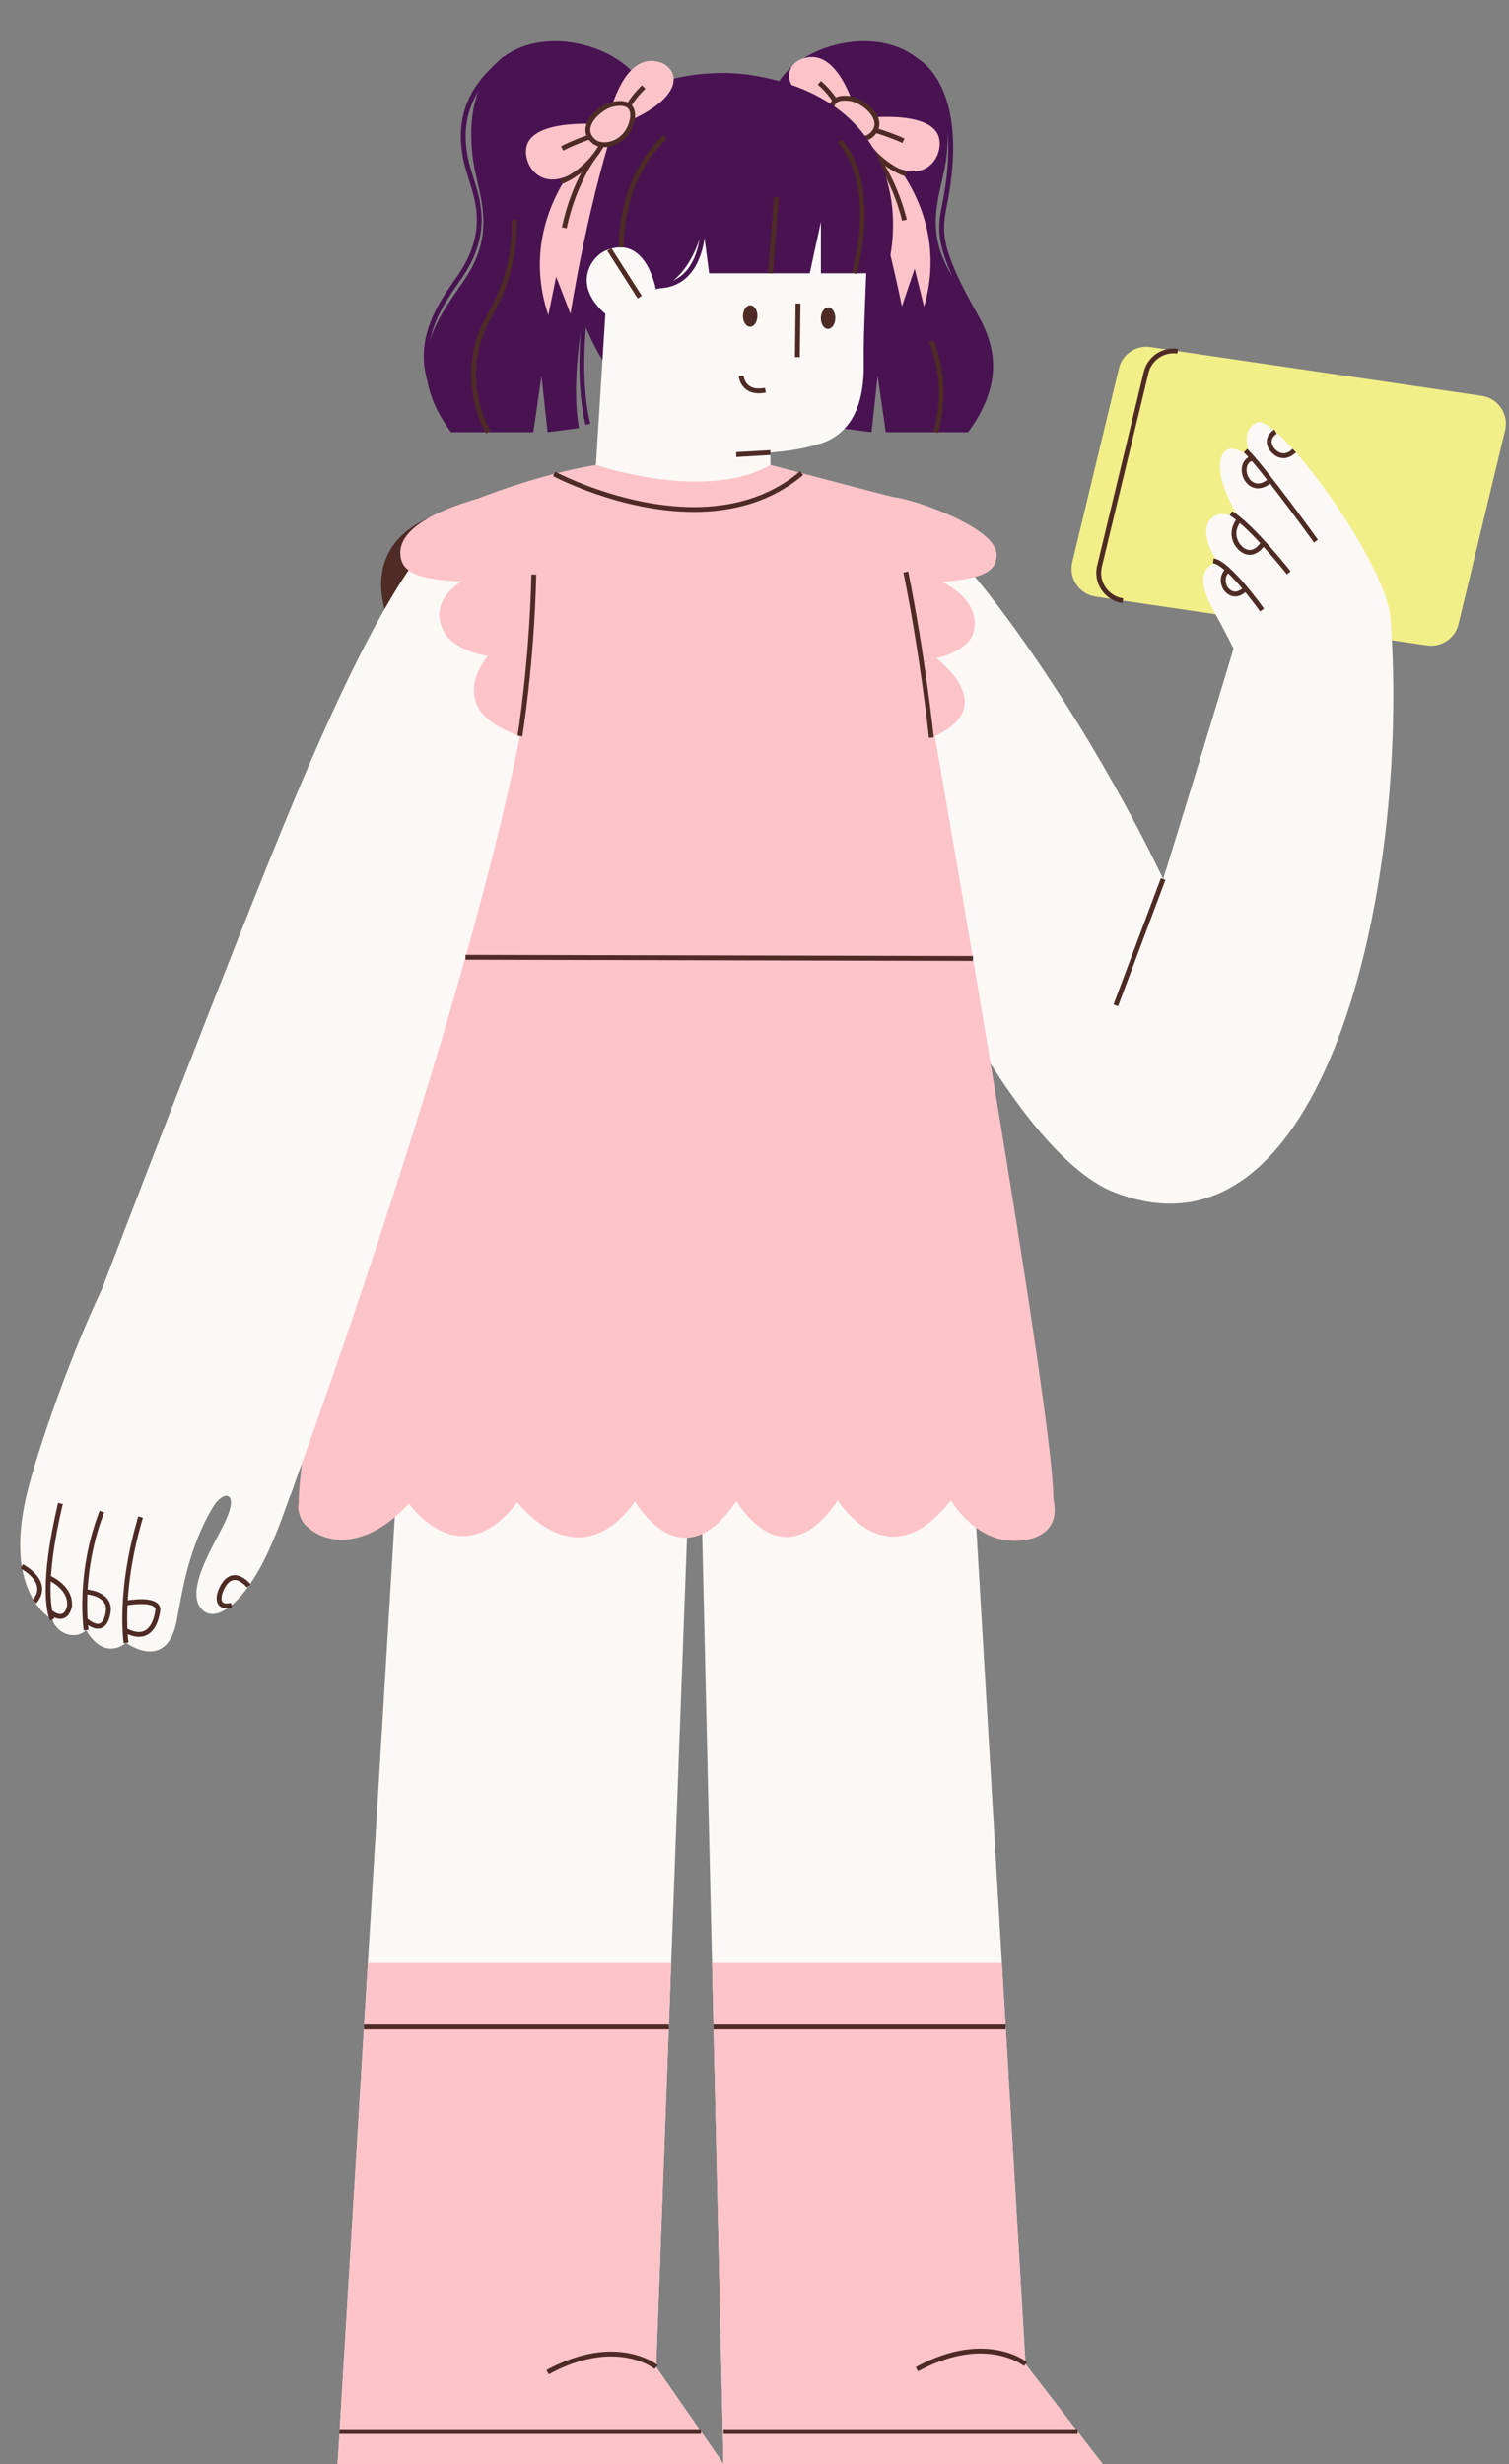 <?xml version="1.0" encoding="UTF-8" standalone="no"?><svg xmlns="http://www.w3.org/2000/svg" xmlns:xlink="http://www.w3.org/1999/xlink" fill="#000000" height="508.5" preserveAspectRatio="xMidYMid meet" version="1" viewBox="-4.0 -8.5 311.5 508.5" width="311.5" zoomAndPan="magnify"><rect x="-4.0" y="-8.5" width="311.5" height="508.5" fill="#808080" stroke="none"/><g><g id="change1_1"><path d="M 77.582 122.676 C 77.582 122.676 67.883 106.418 83.949 98.609 C 90.637 95.359 93.422 99.242 91.871 106.418 C 90.57 112.426 77.582 122.676 77.582 122.676" fill="#4e2b25"/></g><g id="change2_1"><path d="M 290.574 124.691 L 222.16 114.621 C 218.777 114.125 216.551 110.828 217.352 107.504 L 226.977 67.523 C 227.68 64.598 230.5 62.688 233.48 63.129 L 301.891 73.199 C 305.273 73.695 307.5 76.992 306.699 80.316 L 297.078 120.297 C 296.371 123.227 293.551 125.133 290.574 124.691" fill="#f2ef88"/></g><g id="change1_2"><path d="M 227.852 114.98 C 225.188 114.59 223.305 112.293 223.305 109.723 C 223.305 109.312 223.355 108.891 223.453 108.473 L 233.078 68.492 C 233.66 66.074 235.824 64.414 238.242 64.414 C 238.504 64.418 238.762 64.434 239.023 64.473 L 239.172 63.484 C 238.859 63.438 238.551 63.414 238.242 63.418 C 235.367 63.418 232.801 65.383 232.105 68.258 L 222.484 108.238 C 222.363 108.734 222.305 109.234 222.305 109.723 C 222.305 112.781 224.539 115.5 227.707 115.969 L 227.852 114.98" fill="#4e2b25"/></g><g id="change3_1"><path d="M 283.066 119.285 C 282.211 107.387 259.656 76.988 255.543 78.66 C 251.43 80.332 254.355 86.133 254.355 86.133 C 254.355 86.133 249.328 81.562 248.047 86.133 C 246.766 90.703 251.887 98.656 251.887 98.656 C 251.887 98.656 247.316 96.008 245.488 99.207 C 243.66 102.406 247.496 107.707 247.496 107.707 C 245.305 107.617 242.562 110.176 246.129 116.762 C 249.691 123.344 250.637 125.359 250.637 125.359 C 250.637 125.359 237.836 167.836 233.25 181.895 C 223.98 210.316 226.707 237.797 226.707 237.797 C 269.078 253.734 287.117 175.707 283.066 119.285" fill="#fbf8f6"/></g><g id="change3_2"><path d="M 180.879 95.461 C 197.973 102.66 242.266 173.293 247.562 204.891 C 249.176 214.492 244.535 243.879 226.707 237.797 C 191.328 225.727 137.559 77.215 180.879 95.461" fill="#fbf8f6"/></g><g id="change4_1"><path d="M 129.305 10.695 C 124.922 -2.582 90.152 -8.535 93.516 23.43 C 94.254 30.453 98.234 37.27 93.516 46.5 C 89.594 54.176 76.945 64.121 89.109 80.691 L 106.098 80.691 L 107.777 69.062 L 109.035 80.691 L 115.539 79.852 C 115.539 79.852 113.336 70.621 117.207 52.816 C 118.625 46.285 116.645 40.844 119.734 26.785 C 120.738 22.215 130.77 15.141 129.305 10.695" fill="#491352"/></g><g id="change4_2"><path d="M 155.648 10.695 C 160.031 -2.582 194.801 -8.535 191.438 23.43 C 190.699 30.453 186.719 37.27 191.438 46.5 C 195.359 54.176 208.008 64.121 195.844 80.691 L 178.852 80.691 L 177.176 69.062 L 175.914 80.691 L 169.414 79.852 C 169.414 79.852 171.617 70.621 167.746 52.816 C 166.328 46.285 168.305 40.844 165.219 26.785 C 164.215 22.215 154.184 15.141 155.648 10.695" fill="#491352"/></g><g id="change5_1"><path d="M 171.473 15.895 C 171.473 15.895 193.68 30.746 186.758 54.809 L 184.809 46.953 L 182.176 54.738 C 182.176 54.738 178.051 33.762 171.473 15.895" fill="#fcc4c9"/></g><g id="change5_2"><path d="M 171.484 16.223 C 171.484 16.223 191.613 12.812 189.879 22.207 C 188.859 27.738 180.93 31.066 171.484 16.223" fill="#fcc4c9"/></g><g id="change5_3"><path d="M 173.332 17.16 C 173.332 17.16 169.938 0.629 161.574 3.633 C 157.711 5.02 155.496 11.773 173.332 17.16" fill="#fcc4c9"/></g><g id="change5_4"><path d="M 171.738 11.887 C 174.41 12.367 179.352 16.426 175.777 19.461 C 174.047 20.93 169.016 20.258 167.773 15.184 C 167.469 13.934 167.352 11.102 171.738 11.887" fill="#fcc4c9"/></g><g id="change1_3"><path d="M 176.535 18.883 C 176.535 18.883 176.727 18.938 177.066 19.043 C 178.074 19.355 180.352 20.098 182.285 21.008 L 182.711 20.102 C 180.027 18.844 176.824 17.926 176.809 17.922 L 176.535 18.883" fill="#4e2b25"/></g><g id="change1_4"><path d="M 168.828 12.074 C 168.809 12.039 167.797 10.246 165.477 8.203 L 164.816 8.953 C 165.922 9.926 166.711 10.836 167.223 11.504 C 167.48 11.836 167.664 12.105 167.785 12.289 C 167.848 12.383 167.891 12.453 167.922 12.5 L 167.949 12.551 L 167.957 12.566 L 168.828 12.074" fill="#4e2b25"/></g><g id="change1_5"><path d="M 175.664 22.906 L 175.707 22.961 C 176.168 23.535 180.113 28.648 182.23 37.059 L 183.203 36.816 C 180.887 27.637 176.465 22.305 176.434 22.27 L 175.664 22.906" fill="#4e2b25"/></g><g id="change1_6"><path d="M 183.195 26.961 L 183.148 26.945 C 182.609 26.77 177.836 25.09 174.652 19.836 L 173.801 20.355 C 177.402 26.285 182.855 27.898 182.914 27.918 L 183.195 26.961" fill="#4e2b25"/></g><g id="change1_7"><path d="M 171.738 11.887 L 171.648 12.379 C 172.52 12.531 173.801 13.18 174.805 14.07 C 175.824 14.961 176.539 16.082 176.531 17.07 C 176.523 17.73 176.258 18.387 175.453 19.082 C 175.07 19.41 174.371 19.648 173.551 19.645 C 172.578 19.645 171.453 19.328 170.48 18.602 C 169.508 17.875 168.672 16.746 168.262 15.066 C 168.199 14.812 168.145 14.484 168.145 14.152 C 168.145 13.664 168.258 13.195 168.551 12.863 C 168.84 12.535 169.344 12.258 170.359 12.254 C 170.723 12.254 171.152 12.289 171.648 12.379 L 171.828 11.395 C 171.281 11.297 170.797 11.254 170.359 11.254 C 169.16 11.246 168.309 11.613 167.797 12.207 C 167.285 12.797 167.145 13.523 167.145 14.152 C 167.145 14.59 167.211 14.988 167.289 15.305 C 167.746 17.191 168.727 18.543 169.883 19.402 C 171.043 20.266 172.367 20.645 173.551 20.645 C 174.551 20.641 175.461 20.383 176.102 19.844 C 177.078 19.02 177.535 18.039 177.531 17.07 C 177.52 15.613 176.594 14.32 175.469 13.32 C 174.328 12.324 172.965 11.605 171.828 11.395 L 171.738 11.887" fill="#4e2b25"/></g><g id="change4_3"><path d="M 151.5 7.066 C 138.277 4.871 109.09 8.629 112.812 44.191 C 114.449 59.855 133.086 107.785 174.457 57.168 C 183.18 46.5 186.855 12.938 151.5 7.066" fill="#491352"/></g><g id="change3_3"><path d="M 190.105 180.609 L 85.117 178.477 L 65.691 500 L 145.363 500 L 131.453 479.988 L 139.766 256.27 L 145.363 500 L 223.629 500 L 207.688 479.379 L 190.105 180.609" fill="#fbf8f6"/></g><g id="change1_8"><path d="M 252.766 84.848 C 253.629 85.676 254.984 87.273 256.508 89.18 C 258.797 92.039 261.48 95.613 263.594 98.465 C 264.648 99.895 265.559 101.141 266.207 102.031 C 266.855 102.926 267.238 103.457 267.238 103.457 L 268.051 102.875 C 268.051 102.871 265.312 99.066 262.125 94.824 C 260.531 92.703 258.824 90.473 257.289 88.555 C 255.754 86.633 254.395 85.027 253.461 84.125 L 252.766 84.848" fill="#4e2b25"/></g><g id="change1_9"><path d="M 249.848 97.844 C 251.98 99.176 254.965 102.234 257.367 104.941 C 258.574 106.297 259.641 107.566 260.406 108.496 C 260.789 108.961 261.098 109.34 261.309 109.602 C 261.52 109.867 261.633 110.012 261.633 110.012 L 262.418 109.395 C 262.414 109.391 260.547 107.012 258.113 104.277 C 255.676 101.539 252.703 98.461 250.379 96.996 L 249.848 97.844" fill="#4e2b25"/></g><g id="change1_10"><path d="M 246.391 107.723 C 246.688 107.766 247.102 107.938 247.562 108.23 C 249.195 109.246 251.371 111.629 253.09 113.734 C 253.953 114.789 254.707 115.781 255.246 116.504 C 255.52 116.867 255.734 117.16 255.883 117.367 C 256.031 117.57 256.109 117.684 256.109 117.684 L 256.926 117.109 C 256.922 117.102 255.215 114.676 253.09 112.172 C 252.023 110.922 250.859 109.652 249.734 108.648 C 249.176 108.148 248.625 107.715 248.094 107.383 C 247.562 107.051 247.051 106.812 246.539 106.734 L 246.391 107.723" fill="#4e2b25"/></g><g id="change3_4"><path d="M 120.965 56.273 L 118.703 92.406 L 155.039 108.309 L 155.039 74.137 L 120.965 56.273" fill="#fbf8f6"/></g><g id="change3_5"><path d="M 146.746 13.59 C 160.121 11.664 175.504 20.227 175.008 42.277 C 174.875 48.234 174.199 60.148 174.309 66.105 C 174.395 70.969 173.914 80.566 164.984 83.168 C 161.305 84.242 158.387 84.727 149.801 85.312 L 120.965 56.273 C 120.965 56.273 119.324 17.543 146.746 13.59" fill="#fbf8f6"/></g><g id="change4_4"><path d="M 131.383 51.195 C 138.91 49.32 141.129 38.32 141.129 38.32 L 142.387 47.902 L 163.152 47.902 L 165.461 37.27 L 165.461 47.902 L 177.625 47.902 C 177.625 47.902 183.004 18.746 162.277 11.113 C 147.914 5.828 107.594 4.844 119.312 51.742 C 119.312 51.742 128.453 51.926 131.383 51.195" fill="#491352"/></g><g id="change1_11"><path d="M 160.234 54.129 L 160.102 65.195 L 161.102 65.207 L 161.234 54.141" fill="#4e2b25"/></g><g id="change1_12"><path d="M 149.383 56.469 C 149.277 57.684 149.855 58.781 150.672 58.918 C 151.488 59.055 152.234 58.18 152.34 56.965 C 152.445 55.75 151.867 54.652 151.051 54.516 C 150.234 54.379 149.488 55.254 149.383 56.469" fill="#4e2b25"/></g><g id="change1_13"><path d="M 165.465 56.922 C 165.359 58.137 165.934 59.23 166.754 59.367 C 167.57 59.508 168.316 58.633 168.422 57.414 C 168.527 56.199 167.949 55.105 167.133 54.969 C 166.316 54.828 165.57 55.703 165.465 56.922" fill="#4e2b25"/></g><g id="change3_6"><path d="M 131.383 51.195 C 131.383 51.195 129.379 39.613 120.98 43.23 C 117.984 44.52 114.055 50.316 120.965 56.273 L 131.383 51.195" fill="#fbf8f6"/></g><g id="change1_14"><path d="M 128.48 52.547 L 122.207 42.723 L 121.363 43.262 L 127.637 53.086" fill="#4e2b25"/></g><g id="change1_15"><path d="M 148.496 69.102 C 148.504 69.145 148.562 69.992 149.113 70.887 C 149.391 71.328 149.801 71.785 150.387 72.121 C 150.969 72.461 151.723 72.68 152.652 72.676 C 153.094 72.676 153.574 72.629 154.098 72.527 L 153.91 71.547 C 153.438 71.637 153.023 71.676 152.652 71.676 C 151.871 71.676 151.309 71.504 150.887 71.258 C 150.254 70.891 149.906 70.34 149.711 69.859 C 149.617 69.621 149.559 69.406 149.527 69.254 L 149.5 69.074 L 149.492 69.031 L 149.492 69.027 L 148.496 69.102" fill="#4e2b25"/></g><g id="change5_5"><path d="M 94.773 94.352 C 94.773 94.352 106.699 89.516 119.004 87.441 C 127.051 86.086 141.34 83.816 155.039 87.441 C 178.254 93.578 180.301 94.055 180.301 94.055 C 180.301 94.055 213.566 280.215 213.449 300.844 C 213.34 320.398 177.09 271.043 139.195 276.242 C 99.277 281.723 57.719 321.738 57.648 301.758 C 57.566 280.012 94.773 94.352 94.773 94.352" fill="#fcc4c9"/></g><g id="change5_6"><path d="M 145.363 500 L 223.629 500 L 207.688 479.379 L 202.816 396.594 L 142.988 396.594 L 145.363 500" fill="#fcc4c9"/></g><g id="change5_7"><path d="M 71.938 396.594 L 65.691 500 L 145.363 500 L 131.453 479.988 L 134.551 396.594 L 71.938 396.594" fill="#fcc4c9"/></g><g id="change3_7"><path d="M 39.199 239.012 C 29.359 236.867 23.387 244.254 17.031 257.555 C 11.773 268.562 5.152 286.305 1.977 298.082 C -4.023 320.32 6.801 325.723 6.801 325.723 C 7.918 329.008 11.852 329.852 13.785 327.914 C 13.785 327.914 17.031 334.316 22.027 330.539 C 22.027 330.539 30.488 336.781 32.516 325.793 C 33.637 319.727 35.016 310.684 40.008 302.441 C 42.039 299.09 45.379 299.07 42.633 305.188 C 40.613 309.684 34.266 319.176 37.387 323.297 C 40.168 326.969 46.379 322.672 51.496 311.434 C 53.938 306.074 55.242 301.758 56.086 299.688 C 63.133 282.41 49.523 241.258 39.199 239.012" fill="#fbf8f6"/></g><g id="change3_8"><path d="M 94.773 95.461 C 87.406 98.609 77.582 106.668 56.617 156.848 C 44.066 186.887 17.031 257.555 17.031 257.555 L 56.086 299.688 C 56.086 299.688 137.996 76.988 94.773 95.461" fill="#fbf8f6"/></g><g id="change1_16"><path d="M 22.523 330.461 L 22.512 330.387 C 22.461 330.023 22.25 328.328 22.25 325.566 C 22.25 321.07 22.805 313.75 25.504 304.707 L 24.547 304.422 C 21.816 313.57 21.25 320.988 21.25 325.566 C 21.25 328.781 21.531 330.594 21.535 330.613 L 22.523 330.461" fill="#4e2b25"/></g><g id="change1_17"><path d="M 14.281 327.844 C 14.281 327.84 14.266 327.73 14.238 327.5 C 14.156 326.812 13.988 325.121 13.988 322.734 C 13.988 318.184 14.59 311.109 17.5 303.621 L 16.566 303.262 C 13.598 310.902 12.992 318.098 12.988 322.734 C 12.988 325.977 13.289 327.973 13.293 327.988 L 14.281 327.844" fill="#4e2b25"/></g><g id="change1_18"><path d="M 7.238 325.48 C 7.184 325.379 6.43 323.812 6.43 319.523 C 6.43 315.867 6.977 310.238 8.965 301.871 L 7.992 301.641 C 5.992 310.066 5.43 315.77 5.43 319.523 C 5.43 324.223 6.312 325.875 6.363 325.969 L 7.238 325.48" fill="#4e2b25"/></g><g id="change1_19"><path d="M 235.637 172.73 L 225.863 198.797 L 226.801 199.148 L 236.574 173.082" fill="#4e2b25"/></g><g id="change5_8"><path d="M 94.773 94.352 C 89.57 95.863 77.582 99.73 78.707 106.461 C 79.27 109.816 82.762 111.16 91.355 111.484 C 91.355 111.484 83.949 115.418 87.793 122.188 C 89.039 124.379 92.863 126.242 96.707 126.891 C 96.707 126.891 86.93 137.844 103.332 143.395 C 103.332 143.395 121.07 86.711 94.773 94.352" fill="#fcc4c9"/></g><g id="change5_9"><path d="M 182.422 94.449 C 188.027 95.762 201.758 100.945 201.734 105.996 C 201.715 109.422 198.949 110.906 190.449 111.586 C 190.449 111.586 198.906 115.246 196.891 122.23 C 196.238 124.492 192.914 126.527 189.25 127.34 C 189.25 127.34 203.156 137.445 188.262 143.719 C 188.262 143.719 154.086 87.828 182.422 94.449" fill="#fcc4c9"/></g><g id="change1_20"><path d="M 103.824 143.477 C 103.828 143.461 106.293 128.344 106.695 110.074 L 105.695 110.051 C 105.492 119.148 104.781 127.469 104.113 133.512 C 103.781 136.531 103.465 138.984 103.227 140.684 C 103.109 141.531 103.012 142.188 102.945 142.637 C 102.875 143.082 102.84 143.312 102.84 143.316 L 103.824 143.477" fill="#4e2b25"/></g><g id="change3_9"><path d="M 119.004 87.441 C 119.004 87.441 141.535 95.18 155.039 87.441 C 155.039 87.441 128.648 78.961 119.004 87.441" fill="#fbf8f6"/></g><g id="change1_21"><path d="M 110.16 89.742 C 110.195 89.754 124.012 97.141 139.254 97.145 C 146.941 97.148 155.02 95.25 161.805 89.523 L 161.16 88.762 C 154.598 94.297 146.785 96.145 139.254 96.145 C 131.793 96.145 124.625 94.324 119.332 92.5 C 116.684 91.586 114.504 90.676 112.988 89.992 C 112.23 89.648 111.641 89.367 111.238 89.168 C 111.039 89.066 110.887 88.988 110.781 88.938 C 110.68 88.887 110.633 88.859 110.633 88.859 L 110.16 89.742" fill="#4e2b25"/></g><g id="change1_22"><path d="M 188.758 143.664 C 188.758 143.656 186.957 126.559 183.469 109.441 L 182.488 109.641 C 184.227 118.172 185.547 126.703 186.43 133.105 C 186.875 136.305 187.207 138.973 187.43 140.84 C 187.652 142.703 187.766 143.766 187.766 143.77 L 188.758 143.664" fill="#4e2b25"/></g><g id="change5_10"><path d="M 57.648 301.758 C 56.488 307.328 68.004 315.363 80.41 301.758 C 80.41 301.758 90.871 317.066 102.789 301.492 C 102.789 301.492 115.07 317.918 127.113 301.348 C 127.113 301.348 136.598 318.285 148.035 301.227 C 148.035 301.227 157.52 318.082 168.949 301.105 C 168.949 301.105 179.168 318 192.301 301.105 C 192.301 301.105 196.316 308.066 203.125 309.262 C 208.082 310.129 215.215 308.492 213.449 300.844 C 209.352 283.098 189.871 268.055 148.383 268.055 C 89.898 268.055 60.82 286.492 57.648 301.758" fill="#fcc4c9"/></g><g id="change1_23"><path d="M 259.07 80.137 C 259.043 80.152 258.676 80.359 258.293 80.766 C 257.914 81.168 257.5 81.801 257.5 82.641 C 257.496 83.094 257.621 83.59 257.902 84.098 C 258.133 84.512 258.512 84.98 259.023 85.367 C 259.535 85.75 260.195 86.051 260.961 86.055 C 261.781 86.055 262.676 85.688 263.527 84.84 L 262.82 84.133 C 262.102 84.84 261.488 85.051 260.961 85.055 C 260.469 85.055 260.012 84.855 259.621 84.566 C 259.238 84.277 258.934 83.898 258.781 83.617 C 258.57 83.23 258.5 82.914 258.5 82.641 C 258.496 82.148 258.742 81.746 259.02 81.449 C 259.16 81.305 259.301 81.188 259.402 81.113 L 259.523 81.031 L 259.555 81.012 L 259.559 81.012 L 259.484 80.879 L 259.559 81.012 L 259.484 80.879 L 259.559 81.012 L 259.07 80.137" fill="#4e2b25"/></g><g id="change1_24"><path d="M 254.957 85.781 C 254.793 85.691 254.609 85.652 254.438 85.652 C 253.891 85.664 253.398 85.977 253 86.461 C 252.605 86.945 252.324 87.637 252.324 88.469 C 252.324 88.961 252.426 89.496 252.648 90.062 C 252.852 90.574 253.203 91.109 253.711 91.535 C 254.215 91.965 254.891 92.277 255.688 92.273 C 256.539 92.273 257.488 91.918 258.48 91.094 L 257.844 90.324 C 256.973 91.043 256.254 91.273 255.688 91.273 C 255.156 91.273 254.719 91.074 254.352 90.77 C 253.992 90.469 253.719 90.055 253.578 89.695 C 253.398 89.234 253.324 88.824 253.324 88.469 C 253.324 87.863 253.527 87.398 253.777 87.086 C 254.027 86.77 254.34 86.645 254.438 86.652 L 254.473 86.656 L 254.957 85.781" fill="#4e2b25"/></g><g id="change1_25"><path d="M 249.156 108.699 C 249.133 108.723 248.855 108.949 248.57 109.379 C 248.289 109.805 248.004 110.438 248.004 111.238 C 248.004 111.703 248.102 112.215 248.336 112.758 C 248.523 113.188 248.844 113.621 249.289 113.977 C 249.734 114.324 250.312 114.59 250.984 114.59 C 251.785 114.59 252.652 114.199 253.477 113.32 L 252.75 112.637 C 252.047 113.375 251.461 113.586 250.984 113.59 C 250.582 113.59 250.219 113.43 249.906 113.188 C 249.602 112.949 249.363 112.621 249.254 112.363 C 249.07 111.934 249.004 111.562 249.004 111.238 C 249.004 110.68 249.203 110.238 249.406 109.93 C 249.508 109.773 249.609 109.656 249.684 109.578 L 249.77 109.492 L 249.789 109.477 L 249.156 108.699" fill="#4e2b25"/></g><g id="change1_26"><path d="M 251.527 98.312 C 251.492 98.355 250.234 99.645 250.223 101.617 C 250.223 102.289 250.379 103.035 250.785 103.797 C 251.02 104.227 251.406 104.754 251.941 105.195 C 252.473 105.633 253.164 105.996 253.98 106 C 254.504 106 255.062 105.844 255.605 105.492 C 256.148 105.141 256.684 104.605 257.207 103.844 L 256.383 103.277 C 255.914 103.957 255.469 104.391 255.066 104.648 C 254.66 104.906 254.309 105 253.98 105 C 253.477 105 252.992 104.77 252.578 104.426 C 252.164 104.086 251.836 103.641 251.668 103.324 C 251.34 102.703 251.223 102.137 251.223 101.617 C 251.223 100.859 251.477 100.199 251.742 99.727 C 251.871 99.492 252.004 99.305 252.102 99.18 L 252.215 99.039 L 252.242 99.008 L 252.25 99.004 L 251.527 98.312" fill="#4e2b25"/></g><g id="change1_27"><path d="M 71.141 410.309 L 134.059 410.309 L 134.059 409.309 L 71.141 409.309 Z M 71.141 410.309" fill="#4e2b25"/></g><g id="change1_28"><path d="M 143.293 410.309 L 203.594 410.309 L 203.594 409.309 L 143.293 409.309 Z M 143.293 410.309" fill="#4e2b25"/></g><g id="change1_29"><path d="M 131.77 479.605 C 131.715 479.559 128.34 476.797 122.16 476.793 C 118.59 476.793 114.09 477.723 108.793 480.613 L 109.27 481.492 C 114.441 478.672 118.762 477.797 122.16 477.793 C 125.098 477.797 127.352 478.449 128.867 479.102 C 129.625 479.43 130.199 479.754 130.578 479.992 C 130.77 480.113 130.91 480.211 131.004 480.277 L 131.105 480.355 L 131.129 480.371 L 131.133 480.375 L 131.77 479.605" fill="#4e2b25"/></g><g id="change1_30"><path d="M 208.004 478.992 C 207.949 478.945 204.574 476.184 198.398 476.184 C 194.824 476.18 190.324 477.109 185.027 480 L 185.508 480.879 C 190.676 478.059 194.996 477.184 198.398 477.184 C 201.332 477.184 203.586 477.84 205.102 478.488 C 205.859 478.812 206.434 479.141 206.816 479.379 C 207.008 479.5 207.148 479.598 207.238 479.664 L 207.344 479.742 L 207.363 479.758 L 207.367 479.762 L 208.004 478.992" fill="#4e2b25"/></g><g id="change1_31"><path d="M 145.363 493.797 L 218.445 493.797 L 218.445 492.797 L 145.363 492.797 Z M 145.363 493.797" fill="#4e2b25"/></g><g id="change1_32"><path d="M 66.059 493.797 L 140.703 493.797 L 140.703 492.797 L 66.059 492.797 Z M 66.059 493.797" fill="#4e2b25"/></g><g id="change1_33"><path d="M 47.75 318.469 C 47.734 318.449 47.375 317.996 46.793 317.531 C 46.215 317.07 45.402 316.57 44.43 316.562 C 43.656 316.559 42.82 316.93 42.137 317.785 C 41.387 318.727 40.738 320.121 40.723 321.363 C 40.723 321.875 40.844 322.395 41.203 322.793 C 41.559 323.195 42.117 323.406 42.781 323.402 C 43.117 323.402 43.492 323.352 43.914 323.25 L 43.68 322.277 C 43.32 322.363 43.02 322.402 42.781 322.402 C 42.301 322.398 42.082 322.273 41.949 322.125 C 41.812 321.977 41.723 321.727 41.723 321.363 C 41.711 320.496 42.289 319.168 42.914 318.418 C 43.469 317.742 43.957 317.57 44.43 317.562 C 45.027 317.559 45.68 317.914 46.168 318.312 C 46.414 318.508 46.617 318.707 46.758 318.855 L 46.918 319.031 L 46.957 319.078 L 46.965 319.09 L 47.75 318.469" fill="#4e2b25"/></g><g id="change1_34"><path d="M 22.285 322.789 C 22.285 322.789 22.367 322.773 22.523 322.746 C 22.984 322.672 24.066 322.523 25.16 322.523 C 25.918 322.52 26.684 322.598 27.23 322.789 C 27.5 322.887 27.715 323.008 27.855 323.141 C 27.996 323.273 28.07 323.406 28.105 323.598 L 28.598 323.516 L 28.102 323.484 L 28.098 323.531 C 28.078 323.789 27.945 325.055 27.434 326.191 C 27.18 326.762 26.836 327.297 26.395 327.672 C 25.945 328.047 25.414 328.281 24.684 328.285 C 24 328.285 23.133 328.062 22.043 327.477 L 21.566 328.355 C 22.758 329 23.785 329.285 24.684 329.285 C 25.711 329.289 26.547 328.895 27.156 328.328 C 28.074 327.477 28.535 326.281 28.797 325.309 C 29.051 324.332 29.098 323.562 29.098 323.543 L 29.102 323.484 L 29.094 323.43 C 29.023 323.02 28.816 322.668 28.539 322.41 C 28.121 322.023 27.574 321.816 26.992 321.691 C 26.41 321.566 25.777 321.523 25.16 321.523 C 23.582 321.523 22.117 321.805 22.102 321.805 L 22.285 322.789" fill="#4e2b25"/></g><g id="change1_35"><path d="M 13.539 320.484 L 13.582 320.484 C 13.816 320.5 14.965 320.605 15.996 321.062 C 16.512 321.293 16.992 321.605 17.328 322.012 C 17.668 322.418 17.879 322.906 17.883 323.594 L 18.383 323.594 L 17.883 323.578 L 17.875 323.707 C 17.852 324.016 17.758 324.82 17.48 325.488 C 17.344 325.824 17.164 326.121 16.953 326.312 C 16.742 326.504 16.527 326.605 16.203 326.609 C 15.723 326.617 14.93 326.316 13.82 325.348 L 13.16 326.102 C 14.363 327.145 15.336 327.605 16.203 327.609 C 16.867 327.613 17.414 327.309 17.781 326.898 C 18.336 326.281 18.582 325.473 18.727 324.809 C 18.863 324.148 18.883 323.633 18.883 323.613 L 18.883 323.594 C 18.887 322.625 18.527 321.832 18 321.258 C 17.211 320.395 16.105 319.977 15.211 319.742 C 14.312 319.516 13.605 319.484 13.582 319.484 L 13.539 320.484" fill="#4e2b25"/></g><g id="change1_36"><path d="M 5.816 317.527 L 5.855 317.543 C 6.066 317.637 7.105 318.113 8.062 318.961 C 9.023 319.812 9.875 320.988 9.871 322.512 C 9.871 322.629 9.867 322.742 9.855 322.859 L 10.355 322.902 L 9.859 322.836 L 9.859 322.848 C 9.848 322.938 9.754 323.438 9.516 323.859 C 9.398 324.07 9.254 324.262 9.082 324.391 C 8.91 324.516 8.723 324.59 8.453 324.594 C 8.066 324.598 7.461 324.406 6.625 323.773 L 6.023 324.574 C 6.961 325.277 7.75 325.59 8.453 325.594 C 8.969 325.598 9.418 325.406 9.746 325.141 C 10.238 324.734 10.496 324.195 10.652 323.762 C 10.805 323.328 10.848 322.992 10.852 322.969 L 10.852 322.953 L 10.855 322.941 C 10.867 322.797 10.871 322.652 10.871 322.512 C 10.871 321.496 10.566 320.602 10.117 319.855 C 9.445 318.734 8.469 317.934 7.66 317.402 C 6.855 316.871 6.215 316.609 6.191 316.602 L 5.816 317.527" fill="#4e2b25"/></g><g id="change1_37"><path d="M 0.273 315.211 L 0.309 315.227 C 0.484 315.32 1.371 315.812 2.18 316.574 C 2.586 316.953 2.973 317.398 3.25 317.883 C 3.527 318.367 3.699 318.883 3.699 319.434 C 3.695 320.102 3.457 320.848 2.742 321.703 L 3.512 322.344 C 4.34 321.355 4.699 320.359 4.699 319.434 C 4.699 318.621 4.43 317.891 4.047 317.266 C 2.895 315.395 0.758 314.344 0.727 314.316 L 0.273 315.211" fill="#4e2b25"/></g><g id="change1_38"><path d="M 155.012 84.402 L 147.953 84.812 L 148.012 85.812 L 155.066 85.402" fill="#4e2b25"/></g><g id="change5_11"><path d="M 122.855 17.027 C 122.855 17.027 101.277 32.777 109.184 56.535 L 110.809 48.605 L 113.762 56.273 C 113.762 56.273 117.02 35.148 122.855 17.027" fill="#fcc4c9"/></g><g id="change5_12"><path d="M 122.855 17.355 C 122.855 17.355 102.605 14.777 104.723 24.09 C 105.973 29.574 114.031 32.574 122.855 17.355" fill="#fcc4c9"/></g><g id="change5_13"><path d="M 121.051 18.363 C 121.051 18.363 123.762 1.707 132.242 4.363 C 136.156 5.59 138.648 12.254 121.051 18.363" fill="#fcc4c9"/></g><g id="change5_14"><path d="M 122.426 13.031 C 119.773 13.621 115.004 17.879 118.703 20.766 C 120.488 22.164 125.492 21.285 126.52 16.164 C 126.773 14.898 126.777 12.066 122.426 13.031" fill="#fcc4c9"/></g><g id="change1_39"><path d="M 117.605 19.27 C 117.594 19.277 114.43 20.324 111.801 21.691 L 112.262 22.578 C 113.527 21.922 114.945 21.328 116.047 20.902 C 116.594 20.691 117.066 20.52 117.398 20.402 C 117.73 20.285 117.922 20.223 117.922 20.223 L 117.605 19.27" fill="#4e2b25"/></g><g id="change1_40"><path d="M 126.23 13.555 L 126.234 13.539 C 126.324 13.371 127.223 11.723 129.223 9.816 L 128.531 9.094 C 126.293 11.23 125.355 13.062 125.34 13.102 L 126.23 13.555" fill="#4e2b25"/></g><g id="change1_41"><path d="M 118.16 23.598 C 118.133 23.637 113.934 29.145 111.996 38.41 L 112.977 38.617 C 113.922 34.086 115.422 30.473 116.688 28 C 117.316 26.762 117.887 25.809 118.301 25.164 C 118.508 24.844 118.672 24.602 118.785 24.441 L 118.914 24.262 L 118.957 24.203 L 118.16 23.598" fill="#4e2b25"/></g><g id="change1_42"><path d="M 111.922 29.512 C 111.977 29.488 117.359 27.652 120.715 21.578 L 119.84 21.094 C 118.254 23.965 116.184 25.836 114.512 26.988 C 113.676 27.566 112.938 27.965 112.414 28.215 C 112.152 28.34 111.945 28.43 111.805 28.484 L 111.645 28.547 L 111.598 28.562 L 111.922 29.512" fill="#4e2b25"/></g><g id="change1_43"><path d="M 122.426 13.031 L 122.316 12.547 C 121.207 12.797 119.898 13.551 118.809 14.57 C 117.734 15.594 116.859 16.887 116.848 18.316 C 116.844 19.324 117.336 20.344 118.395 21.16 C 119.008 21.637 119.84 21.859 120.75 21.859 C 121.953 21.859 123.312 21.457 124.48 20.551 C 125.652 19.645 126.617 18.227 127.012 16.262 C 127.066 15.988 127.109 15.652 127.109 15.285 C 127.109 14.664 126.984 13.938 126.504 13.328 C 126.016 12.723 125.184 12.328 124.02 12.336 C 123.523 12.336 122.961 12.402 122.316 12.547 L 122.426 13.031 L 122.531 13.52 C 123.117 13.391 123.613 13.336 124.02 13.336 C 124.984 13.344 125.445 13.621 125.723 13.957 C 126.004 14.301 126.109 14.797 126.109 15.285 C 126.109 15.57 126.074 15.848 126.031 16.066 C 125.676 17.816 124.852 18.996 123.867 19.762 C 122.887 20.523 121.73 20.863 120.75 20.859 C 120.008 20.863 119.379 20.664 119.008 20.371 C 118.137 19.684 117.855 19.008 117.848 18.316 C 117.84 17.336 118.523 16.207 119.496 15.297 C 120.453 14.387 121.684 13.703 122.531 13.52 L 122.426 13.031" fill="#4e2b25"/></g><g id="change4_5"><path d="M 99.848 3.246 C 98.594 4.441 96.406 6.227 94.543 8.859 C 92.676 11.492 91.129 15.004 91.129 19.617 C 91.129 21.355 91.348 23.246 91.844 25.305 C 92.664 28.684 94.43 32.391 94.426 36.895 C 94.426 40.238 93.469 44.039 90.379 48.527 C 87.848 52.203 83.484 57.824 83.477 65.004 C 83.477 66.637 83.703 68.344 84.227 70.113 L 85.188 69.832 C 84.691 68.148 84.477 66.543 84.477 65.004 C 84.469 58.246 88.633 52.801 91.199 49.094 C 94.395 44.477 95.43 40.438 95.426 36.895 C 95.422 32.133 93.586 28.289 92.816 25.07 C 92.336 23.082 92.129 21.27 92.129 19.617 C 92.133 15.227 93.586 11.949 95.359 9.438 C 97.137 6.926 99.234 5.211 100.539 3.969 L 99.848 3.246" fill="#491352"/></g><g id="change4_6"><path d="M 116.715 52.73 C 116.711 52.75 115.605 59.164 115.605 66.801 C 115.605 70.832 115.914 75.203 116.863 79.172 L 117.836 78.938 C 116.91 75.086 116.605 70.781 116.605 66.801 C 116.605 63.031 116.879 59.551 117.152 57.016 C 117.289 55.75 117.426 54.719 117.527 54.008 C 117.633 53.293 117.699 52.902 117.699 52.902 L 116.715 52.734" fill="#491352"/></g><g id="change4_7"><path d="M 140.629 38.32 L 140.629 38.328 C 140.629 38.484 140.605 41.484 139.449 44.375 C 138.875 45.824 138.02 47.234 136.777 48.273 C 135.531 49.312 133.895 50.004 131.648 50.008 L 131.648 50.336 L 131.652 50.008 L 131.648 50.008 L 131.648 50.336 L 131.652 50.008 L 131.562 50.016 L 131.723 51.004 L 131.648 50.531 L 131.652 51.008 L 131.723 51.004 L 131.648 50.531 L 131.652 51.008 L 131.648 50.582 L 131.645 51.008 L 131.652 51.008 L 131.648 50.582 L 131.645 51.008 L 131.648 51.008 C 134.105 51.012 136.008 50.227 137.418 49.043 C 139.539 47.262 140.57 44.648 141.094 42.465 C 141.617 40.277 141.629 38.496 141.629 38.328 L 141.629 38.32 L 140.629 38.32" fill="#491352"/></g><g id="change4_8"><path d="M 184.445 4.168 L 184.453 4.172 C 184.613 4.246 186.43 5.113 188.215 7.746 C 189.996 10.379 191.758 14.785 191.762 21.996 C 191.762 25.375 191.371 29.367 190.414 34.074 C 190.102 35.598 189.887 37.004 189.887 38.5 C 189.887 40.531 190.289 42.703 191.344 45.523 C 192.395 48.348 194.102 51.828 196.73 56.52 L 197.602 56.031 C 194.988 51.363 193.305 47.918 192.277 45.176 C 191.254 42.43 190.891 40.395 190.887 38.5 C 190.887 37.102 191.09 35.77 191.395 34.273 C 192.363 29.512 192.762 25.453 192.762 21.996 C 192.762 14.387 190.828 9.699 188.859 6.918 C 186.887 4.137 184.898 3.273 184.836 3.25 L 184.445 4.168" fill="#491352"/></g><g id="change1_44"><path d="M 92.086 189.555 L 196.848 189.797 L 196.852 188.797 L 92.086 188.555" fill="#4e2b25"/></g><g id="change1_45"><path d="M 97.223 80.43 L 97.195 80.379 C 96.887 79.852 94.25 75.145 94.254 68.746 C 94.254 65.336 94.996 61.441 97.234 57.41 C 99.707 52.965 102.668 46.66 102.664 37.883 C 102.664 37.516 102.66 37.145 102.648 36.766 L 101.648 36.797 C 101.66 37.16 101.664 37.523 101.664 37.883 C 101.664 46.434 98.801 52.527 96.359 56.926 C 94.035 61.117 93.254 65.191 93.254 68.746 C 93.258 75.867 96.348 80.906 96.371 80.953 L 97.223 80.43" fill="#4e2b25"/></g><g id="change1_46"><path d="M 155.539 47.941 L 156.762 32.199 L 155.766 32.121 L 154.539 47.867" fill="#4e2b25"/></g><g id="change1_47"><path d="M 189.621 80.855 C 189.633 80.82 190.793 77.543 190.793 72.672 C 190.793 69.535 190.312 65.738 188.727 61.734 L 187.797 62.102 C 189.328 65.973 189.793 69.637 189.793 72.672 C 189.793 75.027 189.512 77 189.23 78.379 C 189.094 79.066 188.953 79.609 188.848 79.977 C 188.797 80.156 188.754 80.297 188.723 80.391 C 188.691 80.48 188.68 80.523 188.68 80.523 L 189.621 80.855" fill="#4e2b25"/></g><g id="change1_48"><path d="M 124.75 42.508 L 124.75 42.406 C 124.746 42.336 124.746 42.234 124.746 42.098 C 124.746 40.922 124.855 37.371 126.031 33.145 C 127.203 28.914 129.434 24.02 133.652 20.113 L 132.973 19.379 C 128.574 23.453 126.273 28.527 125.066 32.875 C 123.859 37.227 123.746 40.859 123.746 42.098 C 123.746 42.383 123.754 42.543 123.754 42.547 L 124.75 42.508" fill="#4e2b25"/></g><g id="change1_49"><path d="M 172.816 48.051 C 172.824 48.023 174.512 42.461 174.516 35.789 C 174.512 30.594 173.488 24.688 169.75 20.234 L 168.984 20.879 C 172.5 25.051 173.516 30.715 173.516 35.789 C 173.516 39.043 173.098 42.043 172.684 44.227 C 172.477 45.316 172.27 46.203 172.113 46.816 C 172.035 47.121 171.973 47.359 171.93 47.52 C 171.883 47.68 171.859 47.758 171.859 47.758 L 172.816 48.051" fill="#4e2b25"/></g></g></svg>
